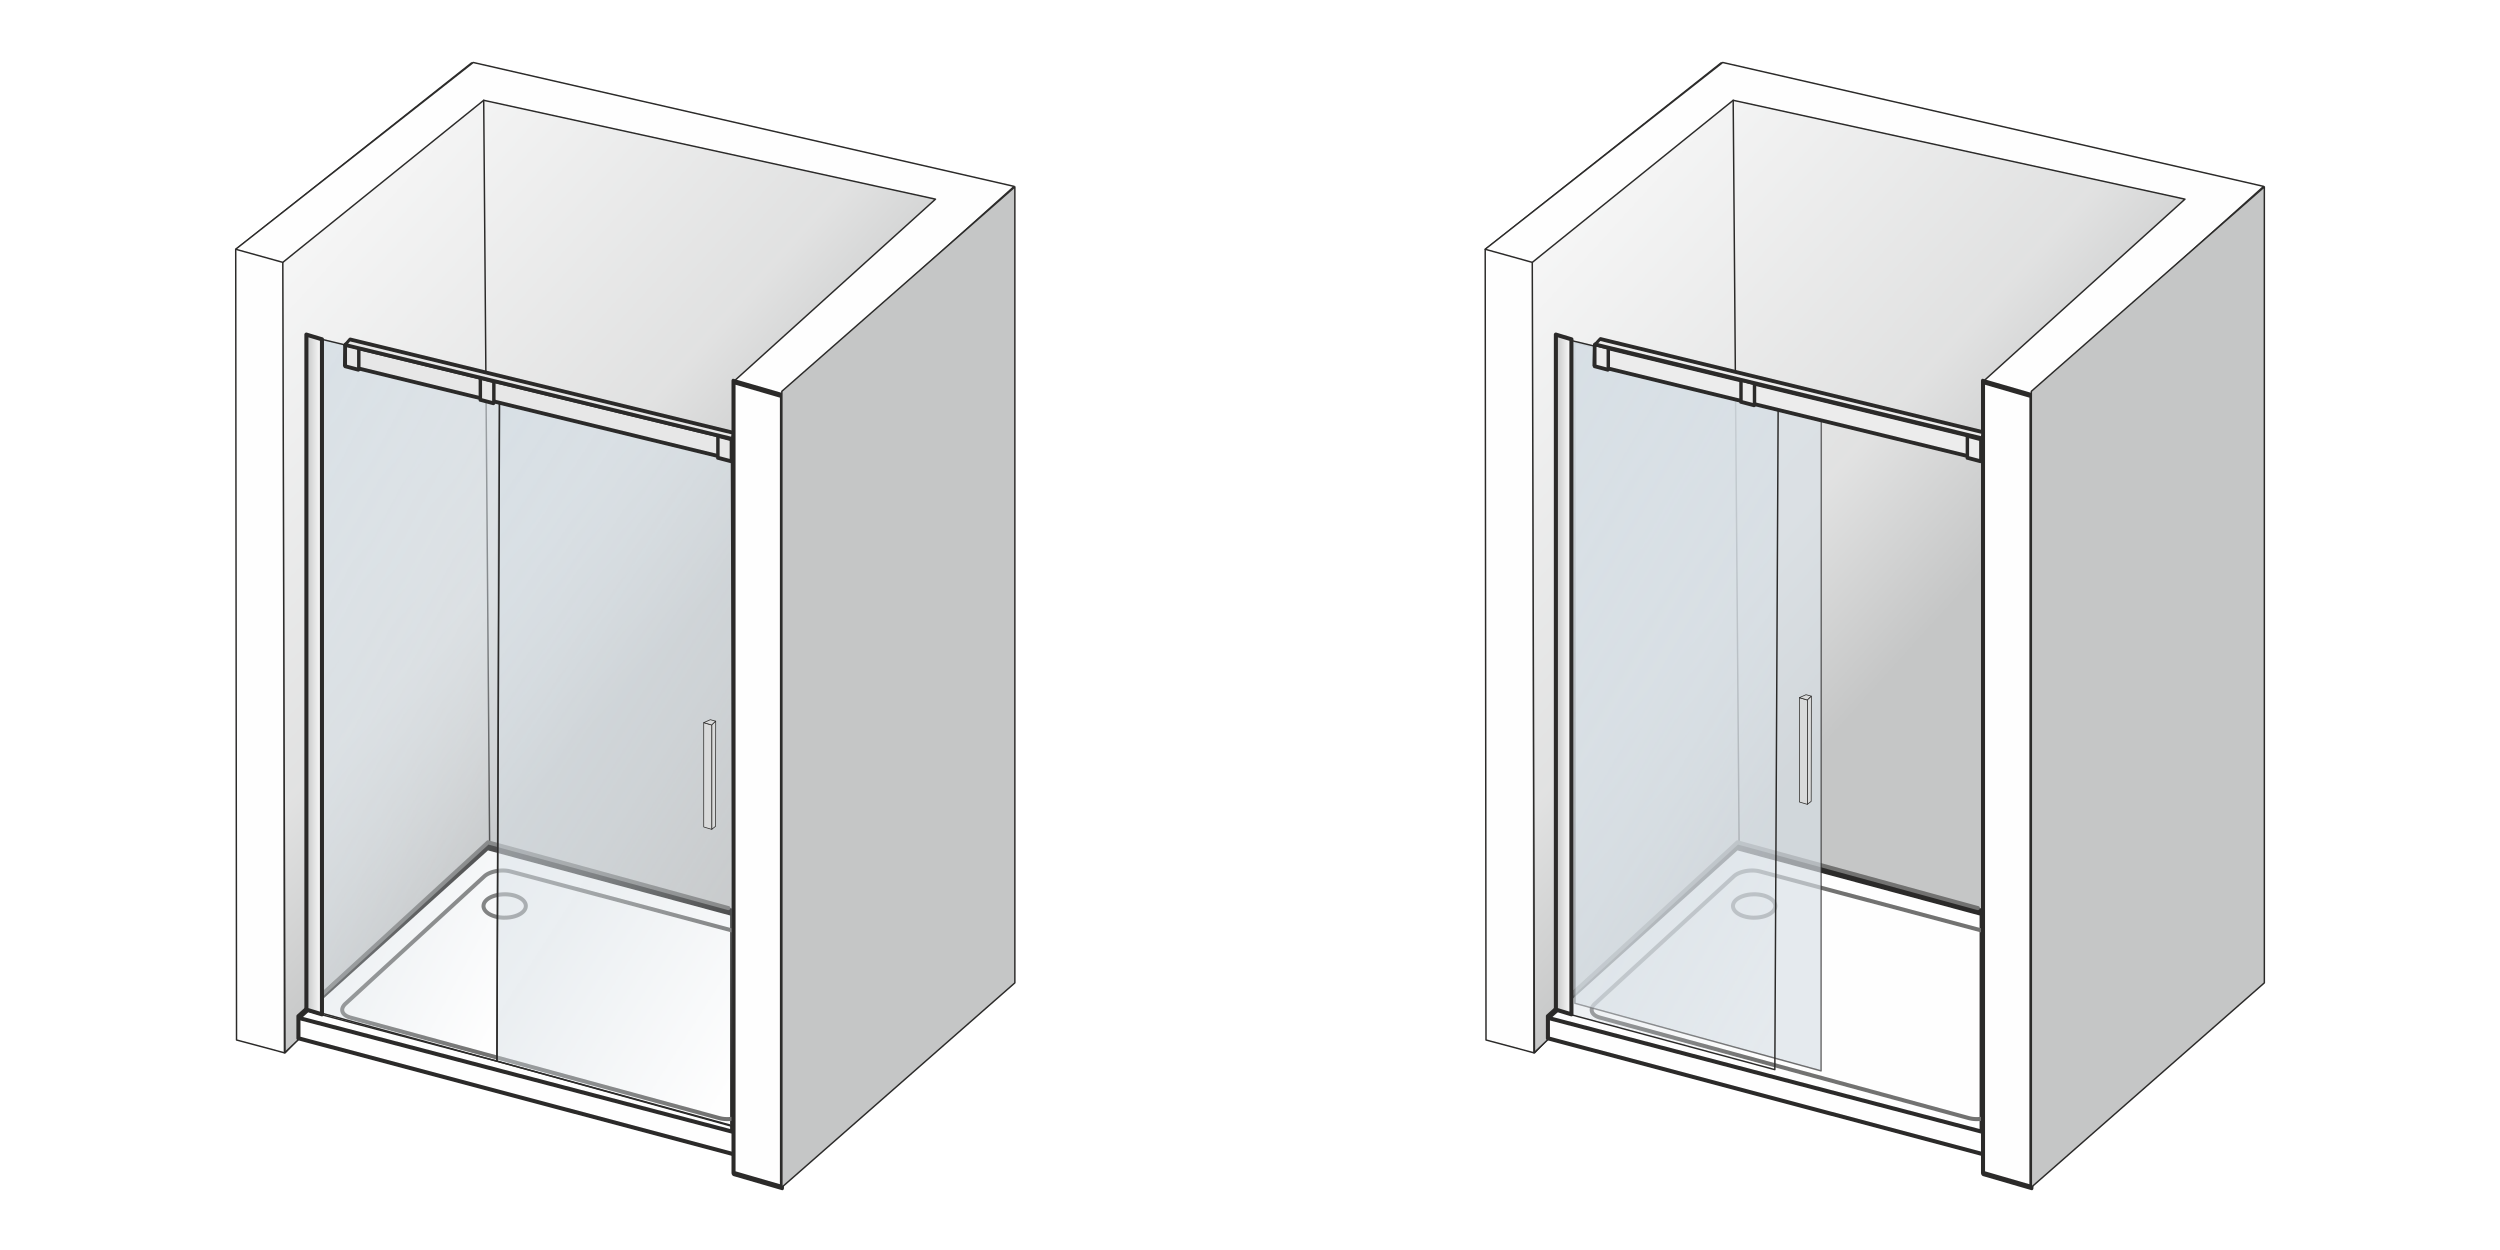 <svg xmlns="http://www.w3.org/2000/svg" xmlns:xlink="http://www.w3.org/1999/xlink" xmlns:v="https://vecta.io/nano" width="2000" height="1000" viewBox="0 0 2000 1000.41" fill-rule="evenodd"><style><![CDATA[.W{fill-rule:nonzero}.X{stroke-width:1.18}.Y{fill:#2b2a29}.Z{stroke:#2b2a29}.a{stroke-linejoin:round}.b{stroke-miterlimit:22.926}.c{fill:none}.d{fill:#fefefe}.e{fill:#e7e7e7}.f{fill:#ececec}.g{stroke-width:3.25}.h{fill:#c5c6c6}.i{fill:#727271}.j{stroke-linecap:round}.k{fill:#d7dfe5}]]></style><defs><mask id="A"><linearGradient id="B" x1="756.95" y1="268.76" x2="346.45" y2="-102.66" xlink:href="#L"><stop offset="0" stop-color="#fff"></stop><stop offset=".259" stop-opacity=".502" stop-color="#fff"></stop><stop offset="1" stop-opacity="0" stop-color="#fff"></stop></linearGradient><path d="M225.41 64.73h525.47V843.3H225.41z" fill="url(#B)"></path></mask><mask id="C"><linearGradient id="D" x1="161.49" y1="628.56" x2="572.25" y2="891.28" xlink:href="#L"><stop offset="0" stop-color="#fff"></stop><stop offset=".612" stop-opacity=".502" stop-color="#fff"></stop><stop offset="1" stop-opacity="0" stop-color="#fff"></stop></linearGradient><path d="M397.31 306.79h189.34v594.96H397.31z" fill="url(#D)"></path></mask><mask id="E"><linearGradient id="F" x1="36.84" y1="612.89" x2="403.84" y2="808.91" xlink:href="#L"><stop offset="0" stop-color="#fff"></stop><stop offset=".612" stop-opacity=".502" stop-color="#fff"></stop><stop offset="1" stop-opacity="0" stop-color="#fff"></stop></linearGradient><path d="M245.15 268.69h154.31v580.62H245.15z" fill="url(#F)"></path></mask><mask id="G"><linearGradient id="H" x1="1756.94" y1="268.76" x2="1346.44" y2="-102.66" xlink:href="#L"><stop offset="0" stop-color="#fff"></stop><stop offset=".259" stop-opacity=".502" stop-color="#fff"></stop><stop offset="1" stop-opacity="0" stop-color="#fff"></stop></linearGradient><path d="M1225.4 64.73h525.48V843.3H1225.4z" fill="url(#H)"></path></mask><mask id="I"><linearGradient id="J" x1="1035.83" y1="605.89" x2="1420.39" y2="827.81" xlink:href="#L"><stop offset="0" stop-color="#fff"></stop><stop offset=".612" stop-opacity=".502" stop-color="#fff"></stop><stop offset="1" stop-opacity="0" stop-color="#fff"></stop></linearGradient><path d="M1255.07 272.06h167.69v584.01h-167.69z" fill="url(#J)"></path></mask><linearGradient id="K" x1="0.001%" y1="50%" x2="99.999%" y2="50%"><stop offset="0" stop-color="#c5c6c6"></stop><stop offset="1" stop-color="#fefefe"></stop></linearGradient><linearGradient id="L" gradientUnits="userSpaceOnUse"></linearGradient></defs><path d="M0 0h2000v1000.41H0z" fill="#fff"></path><g class="Z a b"><path d="M251.65 817.97v-539.2l345.33 91.99v538.65z" class="c g"></path><g class="X"><path d="M188.24 199.73l.65 632.6 38.76 10.39 156.27-163.19 424.04 107.14 1.61-636.59-432.61-99.71z" class="d"></path><path d="M227.22 842.71L226 210.3 389.3 65.32l360.99 94.36-11.07 632.36-357.89-96.37z" mask="url(#A)" class="h"></path></g></g><path d="M390.39 676.45L238.43 813.27v17.7l357.75 95.3 139.59-138.94.54-17.93z" class="d"></path><path d="M237.34 812.06L389.3 675.24l2.18 2.41-151.96 136.83-2.72-1.21.54-1.21zm2.18 2.42a1.63 1.63 0 0 1-2.3-.12 1.63 1.63 0 0 1 .12-2.3l2.18 2.42zm-2.72 16.49v-17.7h3.26v17.7l-2.05 1.57-1.21-1.57zm3.26 0a1.63 1.63 0 0 1-3.26 0h3.26zm355.7 96.87l-357.75-95.3.84-3.14 357.75 95.3.73 2.72-1.57.42zm.84-3.14c.87.23 1.38 1.12 1.15 1.99s-1.12 1.38-1.99 1.15l.84-3.14zm140.32-136.22L597.33 927.42l-2.3-2.3 139.59-138.95 2.78 1.21-.48 1.1zm-2.3-2.31c.64-.63 1.67-.63 2.3.01.64.64.63 1.67 0 2.3l-2.3-2.31zm3.31-16.72l-.53 17.93-3.26-.1.54-17.93 2.05-1.52 1.2 1.62zm-3.25-.1a1.63 1.63 0 0 1 1.68-1.57c.89.02 1.6.77 1.57 1.67l-3.25-.1zm-343.87-94.48l345.92 92.96-.84 3.14-345.93-92.95-.66-2.78 1.51-.37zm-.85 3.15c-.86-.24-1.38-1.13-1.14-2a1.63 1.63 0 0 1 1.99-1.15l-.85 3.15z" class="W Y"></path><path d="M389.71 678.81L240.22 813.42v1.65l345.32 90.6V731.44z" class="Z a b c g"></path><path d="M388.23 702.6l-111.4 102.2-2.14-2.42 111.4-102.2h0l2.14 2.42zm-2.14-2.42a1.59 1.59 0 0 1 2.26.12c.59.67.54 1.7-.12 2.3l-2.14-2.42zm22.5-4.3l-.81 3.15h-.01l-.61-.15-.63-.14-.64-.12-.65-.1-.67-.08-.67-.06-.68-.04-.69-.03h-.69l-.69.01-.69.03-.7.05-.69.06-.69.09-.69.1-.68.11-.67.14-.66.15-.65.16-.64.18-.63.2-.61.21-.59.22-.57.24-.56.26-.53.26-.51.28-.49.29-.46.3-.43.31-.4.31-.38.33-2.14-2.42.5-.43.52-.41.55-.4.57-.37.6-.35.61-.34.64-.31.65-.3.67-.28.68-.25.7-.25.71-.22.72-.21.74-.18.74-.17.75-.15.76-.13.76-.11.77-.09.78-.07.77-.06.77-.03.78-.02.77.01.77.03.77.05.76.07.76.09.75.11.74.14.73.16.71.18v-.01zm0 .01c.86.23 1.36 1.12 1.14 1.99a1.6 1.6 0 0 1-1.96 1.15l.82-3.14zm287.54 79.95l-288.35-76.81.81-3.15 288.35 76.81.01.01-.82 3.14zm.81-3.15c.85.23 1.37 1.12 1.14 1.99-.22.87-1.1 1.39-1.95 1.16l.81-3.15zm5.24 13.6l-2.25-2.31h0l.33-.34.29-.35.25-.33.23-.33.19-.32.15-.31.13-.3.1-.29.07-.27.05-.27.02-.25.01-.25-.02-.24-.04-.24-.06-.23-.09-.24-.1-.23-.14-.24-.16-.24-.19-.24-.22-.25-.25-.24-.28-.24-.32-.24-.35-.24-.38-.23-.42-.22-.46-.22-.48-.2-.52-.2-.56-.18-.59-.17.83-3.14.69.2.67.22.64.24.61.26.58.27.56.3.52.31.5.33.46.35.44.38.4.39.37.4.33.43.3.45.26.47.22.49.18.5.13.51.09.52.04.53v.54l-.05.53-.1.53-.14.52-.17.52-.22.51-.26.51-.29.49-.33.48-.37.48-.4.47-.43.46h0zm0 0a1.58 1.58 0 0 1-2.26-.01c-.62-.63-.62-1.67.01-2.3l2.25 2.31zm-107 103.46l104.75-105.77 2.25 2.31-104.75 105.77-2.25-2.31zm2.25 2.31a1.58 1.58 0 0 1-2.26-.01c-.62-.64-.62-1.67.01-2.3l2.25 2.31zm-22.56 4.35l.83-3.14h0l.61.15.63.14.64.12.66.11.67.08.67.07.69.04.69.03.7.01h.7l.71-.03.7-.04.7-.06.7-.08.69-.09.68-.12.68-.13.66-.14.66-.17.64-.18.62-.19.61-.21.59-.23.57-.24.54-.25.52-.27.5-.28.47-.29.44-.3.41-.32.38-.32.35-.33 2.25 2.31-.49.46-.51.44-.54.41-.56.39-.59.36-.61.35-.64.32-.65.3-.67.29-.68.26-.71.25-.71.22-.73.2-.74.19-.75.16-.76.15-.76.12-.78.11-.77.09-.78.06-.78.05-.79.03-.78.01-.78-.01-.77-.04-.78-.05-.76-.08-.76-.09-.75-.12-.74-.14-.73-.16-.71-.18h0zm0 0c-.86-.23-1.36-1.13-1.13-2 .23-.86 1.11-1.38 1.96-1.14l-.83 3.14zm-294.18-83.52l295.01 80.38-.83 3.14-295-80.38h0l.82-3.14zm-.82 3.14c-.85-.23-1.36-1.12-1.13-1.99s1.1-1.38 1.95-1.15l-.82 3.14zm-5.18-13.65l2.14 2.42.06-.05-.33.35-.3.34-.26.34-.22.33-.19.32-.16.31-.13.3-.1.29-.07.27-.05.26-.02.26v.25l.02.24.04.23.06.23.08.24.11.23.14.24.16.24.19.24.22.25.25.24.29.24.32.24.35.24.38.23.42.22.46.21.48.21.53.19.55.19.58.17-.82 3.14-.7-.2-.66-.22-.64-.24-.61-.26-.58-.27-.55-.3-.53-.31-.49-.33-.47-.35-.43-.37-.4-.38-.37-.41-.34-.43-.3-.45-.26-.47-.23-.48-.18-.5-.13-.51-.09-.53-.05-.53.01-.53.04-.53.1-.54.14-.52.17-.52.22-.51.26-.51.3-.49.33-.49.37-.48.4-.47.44-.47.05-.05zm-.05.05a1.58 1.58 0 0 1 2.26.02c.62.63.62 1.66-.01 2.3l-2.25-2.32z" class="W i"></path><g class="Z a b X"><path d="M594.56 913.41v14.47m7.14-556.2l.01 538.35" class="c j"></path><g class="d"><path d="M624.81 316.23l-38.06-10.89 161.54-145.95-361.58-79.12-160.79 129.7-37.73-10.49L378.32 50l432.92 99.17z"></path><path transform="matrix(2.755 .801 0 3.646 586.651 305.326)" d="M0 0h14.06v173.83H0z"></path></g><path d="M625.32 950.21l186.49-163.6V149.57l-186.49 163.6z" class="h"></path><path d="M386.71 80.27l4.74 596.18" class="c j"></path></g><path d="M582.95 725.2c.85.23 1.36 1.12 1.13 1.99a1.6 1.6 0 0 1-1.96 1.15l.83-3.14zm-192.39-52.63l192.39 52.63-.83 3.14-192.39-52.62-.66-2.78 1.49-.37zm-.83 3.15c-.85-.24-1.36-1.13-1.13-2 .23-.86 1.11-1.38 1.96-1.15l-.83 3.15zM245.59 804.53l143.48-131.59 2.14 2.41-143.48 131.59-2.14-2.41zm2.14 2.41a1.57 1.57 0 0 1-2.25-.12c-.59-.66-.54-1.69.11-2.29l2.14 2.41zm174.28-81.85h-3.18 0l-.01-.33-.05-.33-.07-.32-.11-.33-.14-.33-.17-.33-.2-.34-.24-.33-.27-.33-.31-.34-.35-.33-.37-.32-.41-.32-.45-.31-.47-.3-.51-.29-.53-.28-.56-.27-.59-.26-.61-.24-.64-.23-.66-.2-.69-.2-.7-.17-.72-.16-.75-.14-.75-.12-.78-.1-.79-.08-.8-.05-.82-.04-.83-.01v-3.25l.92.01.9.04.89.06.88.09.86.11.85.13.83.16.82.17.8.2.77.22.76.24.74.26.71.28.69.3.67.32.65.34.62.36.59.38.56.39.53.42.51.43.47.46.44.47.41.49.36.52.33.53.29.56.24.58.19.59.14.61.09.62.02.64h0zm0 0c0 .9-.71 1.62-1.59 1.62-.87 0-1.59-.72-1.59-1.62h3.18zm-18.53 10.98v-3.26h0l.83-.01.82-.03.8-.06.79-.08.78-.09.75-.12.75-.14.72-.16.7-.18.69-.19.66-.21.64-.23.61-.24.59-.25.56-.27.53-.28.51-.29.47-.3.45-.32.41-.31.37-.33.35-.33.31-.33.27-.33.24-.34.2-.33.17-.34.14-.32.11-.33.07-.32.05-.33.01-.33h3.18l-.02.63-.09.62-.14.61-.19.6-.24.58-.29.55-.33.54-.36.51-.41.5-.44.47-.47.45-.51.44-.53.41-.56.4-.6.37-.61.36-.65.34-.67.32-.69.3-.71.28-.74.26-.76.24-.77.22-.8.2-.82.18-.83.15-.85.14-.86.11-.88.09-.89.06-.9.04-.92.01h0zm0 0c-.88 0-1.59-.73-1.59-1.63s.71-1.63 1.59-1.63v3.26zm-18.54-10.98h3.19 0l.01.33.05.33.07.32.11.33.14.32.17.34.2.33.24.34.27.33.31.33.35.33.37.33.41.31.45.32.47.3.51.29.53.28.56.27.59.25.61.24.64.23.66.21.68.19.71.18.72.16.75.14.75.12.78.09.79.08.8.06.82.03.83.01v3.26l-.92-.01-.9-.04-.89-.06-.88-.09-.86-.11-.85-.14-.83-.15-.82-.18-.8-.2-.78-.22-.75-.24-.74-.26-.71-.28-.7-.3-.66-.32-.65-.34-.61-.36-.6-.37-.56-.4-.54-.41-.5-.44-.47-.45-.44-.47-.41-.5-.36-.51-.33-.54-.29-.55-.24-.58-.19-.6-.14-.61-.09-.62-.03-.63h0zm0 0c0-.9.72-1.63 1.6-1.63.87 0 1.59.73 1.59 1.63h-3.19zm18.54-10.98v3.25h0l-.83.01-.82.04-.8.05-.79.08-.78.1-.76.12-.74.14-.72.16-.71.17-.68.2-.66.2-.64.23-.61.24-.59.26-.56.27-.54.28-.5.29-.47.3-.45.31-.41.32-.37.32-.35.33-.31.34-.27.33-.24.33-.2.34-.17.33-.14.33-.11.33-.07.32-.05.33-.01.33h-3.19l.03-.64.09-.62.14-.61.19-.59.24-.58.29-.56.33-.53.36-.52.41-.49.44-.47.47-.46.5-.43.54-.42.56-.39.59-.38.62-.36.65-.34.66-.32.7-.3.71-.28.74-.26.76-.24.77-.22.8-.2.82-.17.83-.16.85-.13.86-.11.88-.09.89-.06.9-.04.92-.01h0zm0 0c.88 0 1.59.73 1.59 1.62 0 .9-.71 1.63-1.59 1.63v-3.25z" class="W i"></path><path d="M398.95 306.79l186 44.81 1.7 550.15-189.34-52.44z" mask="url(#C)" class="k"></path><path d="M398.95 306.79l186 44.81 1.7 550.15-189.34-52.44z" class="X Z a b c"></path><path d="M245.15 268.69l154.31 37.14-2.15 543.48-150.17-39.8z" mask="url(#E)" class="k"></path><g class="X Z a b c"><path d="M245.15 268.69l154.31 37.14-2.15 543.48-150.17-39.8z"></path><path d="M244.8 807.53l339.25 92.92M225.92 209.97l1.73 632.75"></path></g><path d="M275.77 276.05l310.03 75.27v16.47L275.46 292.2z" class="e"></path><path d="M585.17 352.75l-310.03-75.27 1.27-2.86 310.03 75.27.74 1.03-2.01 1.83zm1.27-2.86c.68.16.94.94.59 1.73-.36.79-1.19 1.3-1.86 1.13l1.27-2.86zm-2.01 18.3v-16.47l2.75-.8v16.47l-2.01 1.83-.74-1.03zm2.75-.8c0 .78-.62 1.59-1.38 1.81s-1.37-.24-1.37-1.01l2.75-.8zm-311.09-76.62l310.35 75.59-1.27 2.86-310.35-75.59-.74-1.06 2.01-1.8zm-1.27 2.86c-.68-.16-.94-.94-.59-1.73s1.19-1.3 1.86-1.13l-1.27 2.86zm2.33-17.95l-.32 16.15-2.75.74.31-16.15 2.02-1.8.74 1.06zm-2.76.74c.02-.78.65-1.58 1.41-1.79.76-.2 1.36.27 1.35 1.05l-2.76.74z" class="W Y"></path><path d="M384.03 302.35l10.8 2.85v17.63l-10.8-2.85z" class="e"></path><path d="M394.18 306.63l-10.81-2.85 1.31-2.86 10.81 2.85.72 1.03-2.03 1.83zm1.31-2.86c.67.18.92.96.56 1.75-.37.78-1.2 1.28-1.87 1.11l1.31-2.86zm-2.03 19.46V305.6l2.75-.8v17.63l-2.03 1.82-.72-1.02zm2.75-.8c0 .77-.62 1.58-1.38 1.8s-1.37-.23-1.37-1l2.75-.8zm-11.53-3.88l10.81 2.85-1.31 2.85-10.81-2.84-.72-1.03 2.03-1.83zm-1.31 2.86c-.67-.18-.92-.96-.55-1.75.36-.78 1.19-1.28 1.86-1.11l-1.31 2.86zm2.03-19.46v17.63l-2.75.8v-17.63l2.03-1.83.72 1.03zm-2.75.8c0-.78.62-1.59 1.38-1.81s1.37.23 1.37 1.01l-2.75.8z" class="W Y"></path><path d="M244.8 267.79l12.45 3.76V811.8l-12.45-3.78z" fill="url(#K)"></path><path d="M256.78 273.12l-12.45-3.76.94-3.13 12.45 3.76 1.16 1.56-2.1 1.57zm.94-3.13c.86.26 1.35 1.17 1.09 2.04a1.63 1.63 0 0 1-2.03 1.09l.94-3.13zm-2.09 541.81V271.55h3.25V811.8l-2.1 1.56-1.15-1.56zm3.25 0a1.63 1.63 0 0 1-1.63 1.63c-.9 0-1.62-.73-1.62-1.63h3.25zm-13.61-5.34l12.45 3.78-.94 3.12-12.45-3.78-1.15-1.56 2.09-1.56zm-.94 3.12c-.86-.26-1.34-1.17-1.08-2.03.26-.87 1.17-1.36 2.02-1.09l-.94 3.12zm2.1-541.79v540.23h-3.25V267.79l2.09-1.56 1.16 1.56zm-3.25 0a1.63 1.63 0 0 1 1.62-1.63 1.63 1.63 0 0 1 1.63 1.63h-3.25z" class="W Y"></path><path d="M275.94 275.51l10.81 2.85v17.63l-10.81-2.84z" class="e"></path><path d="M286.09 279.79l-10.8-2.85 1.31-2.85 10.81 2.84.72 1.03-2.04 1.83zm1.32-2.86c.66.18.91.96.55 1.75s-1.2 1.28-1.87 1.11l1.32-2.86zm-2.04 19.46v-17.63l2.76-.8v17.63l-2.04 1.83-.72-1.03zm2.76-.8c0 .78-.62 1.59-1.38 1.81s-1.38-.23-1.38-1.01l2.76-.8zm-11.53-3.87l10.81 2.84-1.32 2.86-10.8-2.85-.72-1.02 2.03-1.83zm-1.31 2.85c-.67-.17-.92-.96-.56-1.74.36-.79 1.2-1.29 1.87-1.11l-1.31 2.85zm2.03-19.45v17.63l-2.75.8v-17.64l2.03-1.82.72 1.03zm-2.75.79c0-.77.61-1.58 1.37-1.8s1.38.23 1.38 1.01l-2.75.79z" class="W Y"></path><path d="M574.14 348.75l10.81 2.85v17.63l-10.81-2.85z" class="e"></path><path d="M584.29 353.03l-10.81-2.85 1.32-2.86 10.8 2.85.72 1.03-2.03 1.83zm1.31-2.86c.67.18.92.96.56 1.75s-1.2 1.28-1.87 1.11l1.31-2.86zm-2.03 19.46V352l2.75-.8v17.63l-2.03 1.82-.72-1.02zm2.75-.8c0 .77-.61 1.58-1.37 1.8s-1.38-.23-1.38-1l2.75-.8zm-11.52-3.88l10.8 2.85-1.31 2.85-10.81-2.84-.72-1.03 2.04-1.83zm-1.32 2.86c-.66-.18-.91-.96-.55-1.75.36-.78 1.2-1.28 1.87-1.11l-1.32 2.86zm2.04-19.46v17.63l-2.76.8v-17.63l2.04-1.83.72 1.03zm-2.76.8c0-.78.62-1.59 1.38-1.81s1.38.23 1.38 1.01l-2.76.8z" class="W Y"></path><path d="M275.77 276.05l310.03 75.27.67-4.96-306.92-74.75z" class="e"></path><path d="M585.17 352.75l-310.03-75.27 1.27-2.86 310.03 75.27.73 1.23-2 1.63zm1.27-2.86c.68.16.94.94.59 1.73-.36.79-1.19 1.3-1.86 1.13l1.27-2.86zm1.39-3.73l-.66 4.96-2.73.4.66-4.97 2-1.63.73 1.24zm-2.73.39c.11-.8.81-1.53 1.56-1.64s1.28.45 1.17 1.25l-2.73.39zm-304.92-76.37l306.92 74.74-1.27 2.87-306.92-74.75-.27-2.23 1.54-.63zm-1.27 2.86c-.67-.16-.94-.94-.58-1.73.35-.79 1.18-1.3 1.85-1.13l-1.27 2.86zm-4.04 2.21l3.77-4.44 1.81 1.6-3.78 4.44-1.53.63-.27-2.23zm1.8 1.6c-.57.68-1.44.87-1.94.42-.5-.44-.43-1.35.14-2.02l1.8 1.6z" class="W Y"></path><g class="Z a b"><g stroke-width=".59" fill="#d9dada"><path d="M562.8 578.35l6.52 1.94v83.5l-6.52-1.94z"></path><path d="M568.11 576l4.28 1.16-3.07 3.13-6.52-1.94z"></path><path d="M569.31 580.12l3.08-2.96-.14 84.19-2.94 2.28z"></path></g><path d="M1251.65 817.97v-539.2l345.32 91.99v538.65z" class="c g"></path><g class="X"><path d="M1188.24 199.73l.64 632.6 38.76 10.39 156.27-163.19 424.04 107.14 1.62-636.59-432.62-99.71z" class="d"></path><path d="M1227.21 842.71l-1.22-632.41 163.3-144.98 361 94.36-11.07 632.36-357.89-96.37z" mask="url(#G)" class="h"></path></g></g><path d="M1390.38 676.45l-151.95 136.82v17.7l357.75 95.3 139.59-138.94.53-17.93z" class="d"></path><path d="M1237.34 812.06l151.95-136.82 2.18 2.41-151.96 136.83-2.71-1.21.54-1.21zm2.17 2.42c-.66.6-1.69.55-2.29-.12a1.62 1.62 0 0 1 .12-2.3l2.17 2.42zm-2.71 16.49v-17.7h3.25v17.7l-2.04 1.57-1.21-1.57zm3.25 0a1.63 1.63 0 0 1-1.62 1.63 1.63 1.63 0 0 1-1.63-1.63h3.25zm355.71 96.87l-357.75-95.3.83-3.14 357.76 95.3.72 2.72-1.56.42zm.84-3.14a1.63 1.63 0 0 1 1.15 1.99c-.23.87-1.12 1.38-1.99 1.15l.84-3.14zm140.31-136.22l-139.59 138.94-2.29-2.3 139.59-138.95 2.77 1.21-.48 1.1zm-2.29-2.31c.63-.63 1.66-.63 2.3.01.63.64.63 1.67-.01 2.3l-2.29-2.31zm3.31-16.72l-.54 17.93-3.25-.1.54-17.93 2.04-1.52 1.21 1.62zm-3.25-.1c.02-.89.77-1.6 1.67-1.57.9.02 1.6.77 1.58 1.67l-3.25-.1zm-343.88-94.48l345.92 92.96-.84 3.14-345.92-92.95-.67-2.78 1.51-.37zm-.84 3.15c-.87-.24-1.38-1.13-1.15-2 .23-.86 1.13-1.38 1.99-1.15l-.84 3.15z" class="W Y"></path><path d="M1389.7 678.81l-149.49 134.61v1.65l345.33 90.6V731.44z" class="Z a b c g"></path><path d="M1388.23 702.6l-111.4 102.2-2.14-2.42 111.4-102.2h0l2.14 2.42zm-2.14-2.42c.65-.6 1.66-.54 2.25.12.59.67.54 1.7-.11 2.3l-2.14-2.42zm22.49-4.3l-.81 3.15h-.01l-.61-.15-.62-.14-.65-.12-.65-.1-.66-.08-.67-.06-.68-.04-.69-.03h-.69l-.69.01-.7.03-.69.05-.7.06-.69.09-.68.1-.68.11-.67.14-.67.15-.65.16-.64.18-.62.2-.61.21-.6.22-.57.24-.55.26-.54.26-.51.28-.48.29-.46.3-.43.31-.41.31-.37.33-2.14-2.42.49-.43.53-.41.55-.4.57-.37.59-.35.62-.34.63-.31.65-.3.67-.28.69-.25.69-.25.71-.22.73-.21.73-.18.75-.17.75-.15.75-.13.77-.11.77-.09.77-.07.77-.06.78-.03.78-.02.77.01.77.03.77.05.76.07.76.09.74.11.74.14.73.16.72.18-.01-.01zm.01.01c.85.23 1.36 1.12 1.13 1.99s-1.1 1.38-1.96 1.15l.83-3.14zm287.54 79.95l-288.36-76.81.81-3.15 288.36 76.81v.01l-.81 3.14zm.81-3.15c.85.23 1.36 1.12 1.14 1.99-.23.87-1.1 1.39-1.95 1.16l.81-3.15zm5.23 13.6l-2.25-2.31h0l.33-.34.29-.35.26-.33.22-.33.19-.32.16-.31.13-.3.1-.29.07-.27.05-.27.02-.25v-.25l-.02-.24-.04-.24-.06-.23-.08-.24-.11-.23-.13-.24-.16-.24-.19-.24-.22-.25-.25-.24-.28-.24-.32-.24-.35-.24-.39-.23-.42-.22-.45-.22-.49-.2-.52-.2-.55-.18-.59-.17.82-3.14.7.2.67.22.64.24.61.26.58.27.55.3.53.31.49.33.47.35.43.38.4.39.37.4.33.43.3.45.26.47.22.49.18.5.13.51.09.52.04.53v.54l-.05.53-.09.53-.14.52-.18.52-.22.51-.25.51-.3.49-.33.48-.36.48-.4.47-.44.46h0zm0 0a1.58 1.58 0 0 1-2.26-.01c-.62-.63-.61-1.67.01-2.3l2.25 2.31zm-107 103.46l104.75-105.77 2.25 2.31-104.75 105.77-2.25-2.31zm2.25 2.31a1.58 1.58 0 0 1-2.26-.01c-.62-.64-.61-1.67.01-2.3l2.25 2.31zm-22.56 4.35l.83-3.14h0l.62.15.62.14.64.12.66.11.67.08.68.07.69.04.69.03.7.01h.7l.7-.03.7-.04.7-.06.7-.08.69-.09.69-.12.67-.13.67-.14.65-.17.64-.18.63-.19.6-.21.59-.23.57-.24.55-.25.52-.27.49-.28.47-.29.44-.3.42-.32.38-.32.34-.33 2.25 2.31-.48.46-.51.44-.54.41-.57.39-.59.36-.61.35-.63.32-.65.3-.67.29-.69.26-.7.25-.71.22-.73.2-.74.19-.75.16-.76.15-.77.12-.77.11-.78.09-.78.06-.78.05-.78.03-.78.01-.78-.01-.78-.04-.77-.05-.77-.08-.75-.09-.75-.12-.74-.14-.73-.16-.72-.18h0zm0 0c-.85-.23-1.35-1.13-1.13-2 .23-.86 1.11-1.38 1.96-1.14l-.83 3.14zm-294.17-83.52l295 80.38-.83 3.14-295-80.38h0l.83-3.14zm-.83 3.14c-.85-.23-1.35-1.12-1.13-1.99a1.6 1.6 0 0 1 1.96-1.15l-.83 3.14zm-5.17-13.65l2.14 2.42.05-.05-.33.35-.29.34-.26.34-.23.33-.19.32-.16.31-.13.3-.09.29-.08.27-.04.26-.02.26-.01.25.02.24.04.23.06.23.09.24.11.23.13.24.16.24.19.24.22.25.26.24.28.24.32.24.35.24.39.23.42.22.45.21.49.21.52.19.55.19.59.17-.83 3.14-.69-.2-.67-.22-.63-.24-.61-.26-.58-.27-.56-.3-.52-.31-.5-.33-.46-.35-.44-.37-.4-.38-.37-.41-.34-.43-.3-.45-.26-.47-.22-.48-.18-.5-.14-.51-.09-.53-.04-.53v-.53l.05-.53.09-.54.14-.52.18-.52.22-.51.26-.51.29-.49.34-.49.36-.48.41-.47.44-.47.05-.05zm-.05.05a1.58 1.58 0 0 1 2.26.02c.62.63.61 1.66-.02 2.3l-2.24-2.32z" class="W i"></path><g class="Z a b X"><path d="M1594.56 913.41v14.47m7.14-556.2l.01 538.35" class="c j"></path><g class="d"><path d="M1624.81 316.23l-38.07-10.89 161.54-145.95-361.57-79.12-160.8 129.7-37.73-10.49L1378.32 50l432.92 99.17z"></path><path transform="matrix(2.755 .801 0 3.646 1586.65 305.326)" d="M0 0h14.06v173.83H0z"></path></g><path d="M1625.32 950.21l186.49-163.6V149.57l-186.49 163.6z" class="h"></path><path d="M1386.71 80.27l4.74 596.18" class="c j"></path></g><path d="M1582.94 725.2c.86.23 1.36 1.12 1.13 1.99-.22.87-1.1 1.38-1.95 1.15l.82-3.14zm-192.39-52.63l192.39 52.63-.82 3.14-192.4-52.62-.65-2.78 1.48-.37zm-.83 3.15c-.85-.24-1.35-1.13-1.12-2 .22-.86 1.1-1.38 1.95-1.15l-.83 3.15zm-144.13 128.81l143.48-131.59 2.14 2.41-143.48 131.59-2.14-2.41zm2.14 2.41a1.58 1.58 0 0 1-2.26-.12c-.59-.66-.54-1.69.12-2.29l2.14 2.41zm174.28-81.85h-3.18 0l-.02-.33-.04-.33-.08-.32-.1-.33-.14-.33-.17-.33-.21-.34-.24-.33-.27-.33-.31-.34-.34-.33-.38-.32-.41-.32-.44-.31-.48-.3-.5-.29-.53-.28-.56-.27-.59-.26-.62-.24-.63-.23-.67-.2-.68-.2-.71-.17-.72-.16-.74-.14-.76-.12-.78-.1-.79-.08-.8-.05-.82-.04-.82-.01v-3.25l.91.01.91.04.89.06.87.09.87.11.85.13.83.16.82.17.79.2.78.22.76.24.73.26.72.28.69.3.67.32.64.34.62.36.59.38.56.39.54.42.5.43.48.46.43.47.41.49.37.52.33.53.28.56.24.58.2.59.14.61.08.62.03.64h0zm0 0c0 .9-.71 1.62-1.59 1.62s-1.59-.72-1.59-1.62h3.18zm-18.53 10.98v-3.26h0l.82-.01.82-.03.8-.06.79-.08.78-.09.76-.12.74-.14.73-.16.7-.18.68-.19.67-.21.63-.23.62-.24.59-.25.56-.27.53-.28.5-.29.48-.3.44-.32.41-.31.38-.33.34-.33.31-.33.27-.33.24-.34.21-.33.17-.34.14-.32.1-.33.08-.32.04-.33.02-.33h3.18l-.03.63-.08.62-.14.61-.2.6-.24.58-.28.55-.33.54-.37.51-.41.5-.43.47-.48.45-.5.44-.54.41-.56.4-.59.37-.62.36-.64.34-.67.32-.69.3-.72.28-.73.26-.76.24-.78.22-.8.2-.81.18-.83.15-.85.14-.87.11-.87.09-.89.06-.91.04-.91.01h0zm0 0c-.88 0-1.6-.73-1.6-1.63s.72-1.63 1.6-1.63v3.26zm-18.54-10.98h3.18 0l.02.33.04.33.08.32.1.33.14.32.17.34.21.33.24.34.27.33.31.33.34.33.38.33.41.31.44.32.48.3.5.29.53.28.56.27.59.25.62.24.63.23.67.21.68.19.7.18.73.16.74.14.76.12.78.09.79.08.8.06.82.03.83.01v3.26l-.92-.01-.91-.04-.89-.06-.87-.09-.87-.11-.85-.14-.83-.15-.81-.18-.8-.2-.78-.22-.76-.24-.73-.26-.72-.28-.69-.3-.67-.32-.64-.34-.62-.36-.59-.37-.56-.4-.54-.41-.5-.44-.48-.45-.43-.47-.41-.5-.37-.51-.33-.54-.28-.55-.24-.58-.2-.6-.14-.61-.08-.62-.03-.63h0zm0 0c0-.9.71-1.63 1.59-1.63s1.59.73 1.59 1.63h-3.18zm18.54-10.98v3.25h0l-.83.01-.82.04-.8.05-.79.08-.78.1-.76.12-.74.14-.72.16-.71.17-.68.2-.67.2-.63.23-.62.24-.59.26-.56.27-.53.28-.5.29-.48.3-.44.31-.41.32-.38.32-.34.33-.31.34-.27.33-.24.33-.21.34-.17.33-.14.33-.1.33-.08.32-.04.33-.02.33h-3.18l.03-.64.08-.62.14-.61.2-.59.24-.58.28-.56.33-.53.37-.52.41-.49.43-.47.48-.46.5-.43.54-.42.56-.39.59-.38.62-.36.64-.34.67-.32.69-.3.72-.28.73-.26.76-.24.78-.22.79-.2.82-.17.83-.16.85-.13.87-.11.87-.09.89-.06.91-.04.92-.01h0zm0 0c.87 0 1.59.73 1.59 1.62 0 .9-.72 1.63-1.59 1.63v-3.25z" class="W i"></path><g class="k"><path d="M1260 274.33l197.22 48.42-.16 534.31L1260 802.97z" stroke-opacity=".659" fill-opacity=".659" class="X Z a b"></path><path d="M1255.07 272.06l167.69 40.39-2.72 543.62-162.77-43.89z" mask="url(#I)"></path></g><path d="M1255.07 272.06l167.69 40.39-2.72 543.62-162.77-43.89zm-29.16-62.09l1.73 632.75" class="X Z a b c"></path><path d="M1275.77 276.05l310.03 75.27v16.47l-310.35-75.59z" class="f"></path><path d="M1585.16 352.75l-310.03-75.27 1.27-2.86 310.04 75.27.74 1.03-2.02 1.83zm1.28-2.86c.67.16.93.94.58 1.73s-1.18 1.3-1.86 1.13l1.28-2.86zm-2.02 18.3v-16.47l2.76-.8v16.47l-2.02 1.83-.74-1.03zm2.76-.8c0 .78-.62 1.59-1.38 1.81s-1.38-.24-1.38-1.01l2.76-.8zm-311.09-76.62l310.35 75.59-1.28 2.86-310.35-75.59-.74-1.06 2.02-1.8zm-1.28 2.86c-.67-.16-.93-.94-.58-1.73s1.18-1.3 1.86-1.13l-1.28 2.86zm2.33-17.95l-.31 16.15-2.76.74.32-16.15 2.01-1.8.74 1.06zm-2.75.74c.01-.78.64-1.58 1.4-1.79.76-.2 1.37.27 1.35 1.05l-2.75.74z" class="W Y"></path><path d="M1392.96 303.97l10.8 2.84v17.63l-10.8-2.84z" class="f"></path><path d="M1403.11 308.24l-10.81-2.84 1.31-2.86 10.81 2.85.72 1.03-2.03 1.82zm1.31-2.85c.67.17.92.96.56 1.74-.37.79-1.2 1.29-1.87 1.11l1.31-2.85zm-2.03 19.45v-17.63l2.75-.79v17.62l-2.03 1.83-.72-1.03zm2.75-.8c0 .78-.62 1.59-1.38 1.81s-1.37-.23-1.37-1.01l2.75-.8zm-11.53-3.87l10.81 2.84-1.31 2.86-10.81-2.84-.72-1.03 2.03-1.83zm-1.31 2.86c-.67-.18-.92-.96-.55-1.75.36-.79 1.19-1.28 1.86-1.11l-1.31 2.86zm2.03-19.46v17.63l-2.75.8v-17.63l2.03-1.83.72 1.03zm-2.75.8c0-.78.62-1.59 1.38-1.81s1.37.23 1.37 1.01l-2.75.8z" class="W Y"></path><path d="M1244.8 267.79l12.45 3.76V811.8l-12.45-3.78z" fill="url(#K)"></path><path d="M1256.78 273.12l-12.45-3.76.94-3.13 12.45 3.76 1.15 1.56-2.09 1.57zm.94-3.13c.86.26 1.34 1.17 1.09 2.04a1.63 1.63 0 0 1-2.03 1.09l.94-3.13zm-2.1 541.81V271.55h3.25V811.8l-2.09 1.56-1.16-1.56zm3.25 0c0 .9-.72 1.63-1.62 1.63a1.63 1.63 0 0 1-1.63-1.63h3.25zm-13.6-5.34l12.45 3.78-.94 3.12-12.45-3.78-1.16-1.56 2.1-1.56zm-.94 3.12a1.63 1.63 0 0 1-1.09-2.03c.26-.87 1.17-1.36 2.03-1.09l-.94 3.12zm2.1-541.79v540.23h-3.26V267.79l2.1-1.56 1.16 1.56zm-3.26 0a1.63 1.63 0 1 1 3.26 0h-3.26z" class="W Y"></path><path d="M1275.94 275.51l10.81 2.85v17.63l-10.81-2.84z" class="f"></path><path d="M1286.09 279.79l-10.81-2.85 1.31-2.85 10.81 2.84.72 1.03-2.03 1.83zm1.31-2.86c.67.18.92.96.56 1.75s-1.2 1.28-1.87 1.11l1.31-2.86zm-2.03 19.46v-17.63l2.75-.8v17.63l-2.03 1.83-.72-1.03zm2.75-.8a2 2 0 0 1-1.37 1.81c-.76.22-1.38-.23-1.38-1.01l2.75-.8zm-11.53-3.87l10.81 2.84-1.31 2.86-10.81-2.85-.72-1.02 2.03-1.83zm-1.31 2.85c-.67-.17-.91-.96-.55-1.74.36-.79 1.2-1.29 1.86-1.11l-1.31 2.85zm2.04-19.45v17.63l-2.76.8v-17.64l2.03-1.82.73 1.03zm-2.76.79c0-.77.62-1.58 1.38-1.8s1.38.23 1.38 1.01l-2.76.79z" class="W Y"></path><path d="M1574.13 348.75l10.81 2.85v17.63l-10.81-2.85z" class="f"></path><path d="M1584.29 353.03l-10.81-2.85 1.31-2.86 10.81 2.85.72 1.03-2.03 1.83zm1.31-2.86c.67.18.92.96.55 1.75-.36.79-1.2 1.28-1.86 1.11l1.31-2.86zm-2.04 19.46V352l2.76-.8v17.63l-2.03 1.82-.73-1.02zm2.76-.8c0 .77-.62 1.58-1.38 1.8s-1.38-.23-1.38-1l2.76-.8zm-11.53-3.88l10.81 2.85-1.31 2.85-10.81-2.84-.72-1.03 2.03-1.83zm-1.31 2.86c-.67-.18-.92-.96-.56-1.75.36-.78 1.2-1.28 1.87-1.11l-1.31 2.86zm2.03-19.46v17.63l-2.75.8v-17.63l2.03-1.83.72 1.03zm-2.75.8c0-.78.62-1.59 1.37-1.81.76-.22 1.38.23 1.38 1.01l-2.75.8z" class="W Y"></path><path d="M1276.2 275.67l310.04 75.27.41-5.03-306.45-74.64z" class="f"></path><path d="M1585.6 352.37l-310.03-75.27 1.27-2.87 310.03 75.27.74 1.16-2.01 1.71zm1.27-2.87c.68.17.94.94.59 1.73s-1.19 1.3-1.86 1.14l1.27-2.87zm1.15-3.87l-.41 5.03-2.75.55.41-5.02 2.01-1.71.74 1.15zm-2.75.56c.07-.8.73-1.57 1.49-1.72s1.32.37 1.26 1.16l-2.75.56zm-304.43-76.35l306.44 74.64-1.27 2.86-306.44-74.63-.22-2.29 1.49-.58zm-1.27 2.87c-.68-.17-.94-.94-.59-1.73s1.19-1.3 1.86-1.14l-1.27 2.87zm-4.22 2.1l4-4.39 1.71 1.71-4 4.39-1.49.58-.22-2.29zm1.71 1.71c-.6.66-1.47.8-1.94.33s-.37-1.39.23-2.04l1.71 1.71z" class="W Y"></path><g stroke-width=".59" fill="#d9dada" class="Z a b"><path d="M1439.68 558.34l6.52 1.94v83.51l-6.52-1.94z"></path><path d="M1445 555.99l4.27 1.16-3.07 3.13-6.52-1.94z"></path><path d="M1446.19 560.12l3.08-2.97-.13 84.19-2.95 2.28z"></path></g></svg>